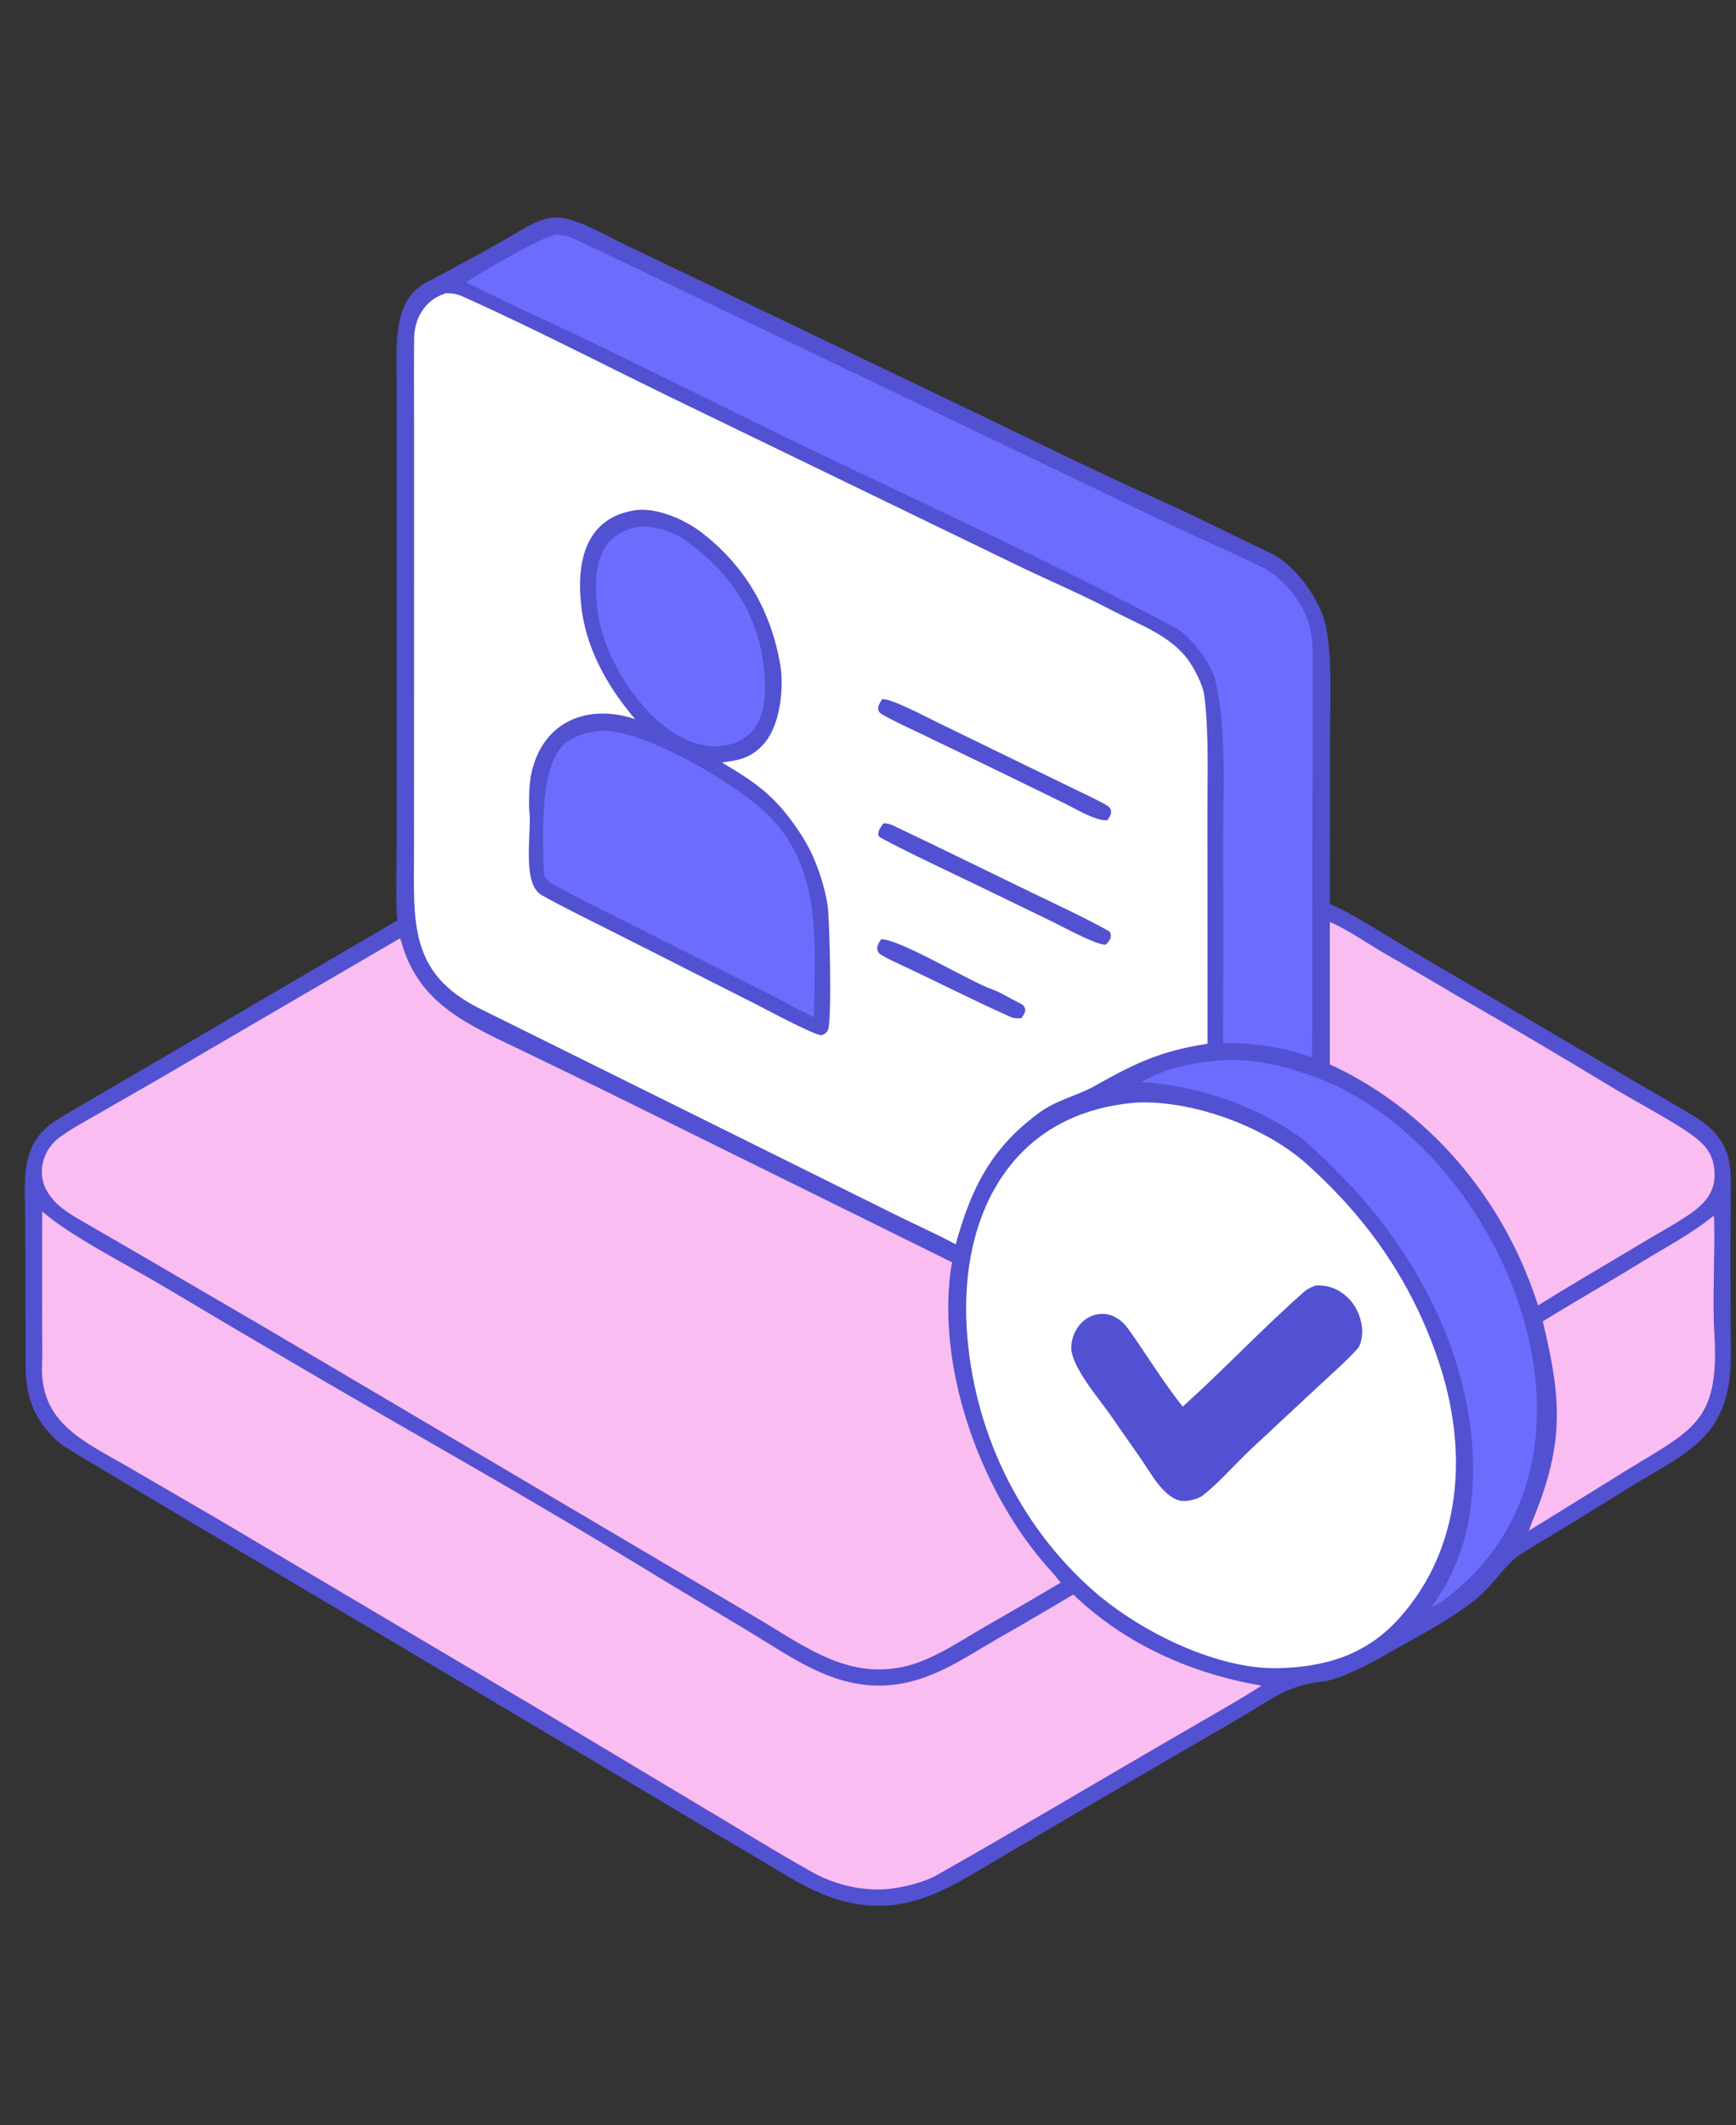 <svg width="58" height="71" viewBox="0 0 58 71" fill="none" xmlns="http://www.w3.org/2000/svg">
<rect x="0" y="0" width="58" height="71" fill="#333333" stroke="none"/>
<g clip-path="url(#clip0_3498_242)">
<path d="M18.377 7.274C18.461 7.269 18.545 7.266 18.629 7.265C19.213 7.264 20.352 7.918 20.92 8.193L23.457 9.406L31.565 13.297C33.995 14.452 36.402 15.659 38.856 16.758C40.057 17.297 41.25 17.913 42.445 18.477C43.283 18.873 44.111 20.025 44.303 20.93C44.521 22.092 44.435 23.492 44.435 24.681L44.433 30.204C45.103 30.481 45.847 30.966 46.472 31.343C47.233 31.804 47.999 32.256 48.771 32.699L54 35.771C54.767 36.221 55.541 36.662 56.307 37.115C56.796 37.405 57.234 37.671 57.533 38.17C57.884 38.756 57.824 39.389 57.822 40.041L57.816 41.828L57.819 44.267C57.822 45.418 57.929 46.441 57.331 47.469C56.776 48.421 55.656 48.955 54.751 49.502L52.379 50.967C51.876 51.273 51.185 51.669 50.707 51.992C50.331 52.246 49.848 52.985 49.369 53.377C48.351 54.211 47.194 54.74 46.07 55.415C45.584 55.666 44.714 56.124 44.174 56.181C42.97 56.307 42.429 56.817 41.409 57.4L36.765 60.101L33.654 61.923C31.859 62.97 30.389 64.088 28.183 63.512C27.081 63.224 26.269 62.64 25.292 62.071C24.268 61.473 23.248 60.869 22.232 60.258L12.851 54.687L5.035 50.055C4.077 49.474 3.087 48.912 2.138 48.318C1.804 48.077 1.483 47.733 1.278 47.376C0.963 46.828 0.848 46.229 0.855 45.604C0.86 45.028 0.855 44.445 0.852 43.868L0.842 40.739C0.84 39.464 0.636 38.22 1.857 37.439C2.2 37.219 2.556 37.02 2.907 36.815L5.223 35.462L13.277 30.746C13.214 30.229 13.253 28.69 13.254 28.074L13.255 22.68L13.255 15.098L13.254 12.647C13.254 11.534 13.109 10.041 14.236 9.441C15.264 8.893 16.319 8.335 17.326 7.735C17.647 7.544 18.01 7.353 18.377 7.274Z" fill="#5251D1"/>
<path d="M14.9 9.797C15.131 9.797 15.263 9.818 15.472 9.912C17.975 11.034 20.418 12.317 22.886 13.505L33.788 18.789C34.917 19.342 36.09 19.831 37.206 20.419C38.102 20.891 39.185 21.259 39.763 22.144C39.937 22.41 40.195 22.905 40.234 23.224C40.396 24.517 40.338 25.849 40.341 27.154L40.345 34.868C38.756 35.118 37.935 35.514 36.573 36.281C36.027 36.588 35.438 36.704 34.827 37.097C33.153 38.284 32.462 39.639 31.93 41.57C31.317 41.238 30.503 40.874 29.86 40.553L25.429 38.354L16.006 33.683C13.675 32.513 13.828 30.809 13.831 28.568L13.834 26.037L13.835 19.449L13.835 14.109C13.834 13.175 13.825 12.235 13.837 11.301C13.845 10.613 14.216 10.001 14.9 9.797Z" fill="white"/>
<path d="M21.275 17.038C21.989 16.971 22.872 17.353 23.448 17.796C24.9 18.914 25.766 20.424 26.069 22.215C26.198 22.98 26.064 24.191 25.563 24.8C25.149 25.303 24.719 25.402 24.119 25.472C25.173 26.104 25.794 26.508 26.523 27.527C26.806 27.923 27.048 28.321 27.23 28.773C27.424 29.253 27.581 29.765 27.654 30.278C27.719 30.737 27.799 34.116 27.663 34.404C27.614 34.506 27.551 34.551 27.444 34.588C27.132 34.55 25.611 33.731 25.217 33.53L20.518 31.151C19.729 30.754 18.894 30.349 18.097 29.904C17.411 29.52 17.778 27.757 17.684 27.057C17.662 26.889 17.685 26.355 17.701 26.188C17.72 25.966 17.765 25.746 17.834 25.533C18.324 23.997 19.775 23.536 21.22 24.025C20.356 23.015 19.643 21.789 19.448 20.459C19.227 18.938 19.46 17.284 21.275 17.038Z" fill="#5251D1"/>
<path d="M20.139 24.411C21.574 24.416 24.447 26.107 25.527 27.098C27.525 28.932 27.209 31.517 27.198 33.991C26.761 33.772 26.328 33.545 25.898 33.311L20.935 30.808C20.107 30.393 19.222 29.96 18.411 29.507C18.314 29.453 18.238 29.339 18.179 29.246C18.13 28.171 18.028 26.055 18.636 25.116C18.954 24.626 19.573 24.447 20.139 24.411Z" fill="#6C6CFE"/>
<path d="M21.424 17.592C22.052 17.6 22.546 17.773 23.053 18.164C24.425 19.187 25.313 20.512 25.514 22.243C25.66 23.504 25.532 24.791 23.999 24.936C21.986 24.994 20.179 22.206 19.964 20.42C19.815 19.178 19.88 17.782 21.424 17.592Z" fill="#6C6CFE"/>
<path d="M29.478 23.354C29.825 23.355 30.927 23.943 31.297 24.123L33.808 25.346L35.788 26.308C36.166 26.491 36.554 26.671 36.923 26.87C37.196 27.017 37.157 27.191 36.994 27.406C36.575 27.417 35.969 27.036 35.57 26.841L33.228 25.699L30.743 24.501C30.322 24.298 29.876 24.099 29.471 23.867C29.241 23.734 29.36 23.518 29.478 23.354Z" fill="#5251D1"/>
<path d="M29.52 27.503C29.653 27.505 29.752 27.536 29.871 27.593C31.432 28.337 32.937 29.077 34.498 29.833C35.281 30.212 36.27 30.671 37.042 31.103C37.084 31.126 37.107 31.184 37.111 31.235C37.122 31.383 37.034 31.467 36.935 31.565C36.574 31.544 35.55 30.983 35.163 30.793L32.731 29.614C31.629 29.082 30.505 28.563 29.426 27.99C29.23 27.886 29.435 27.603 29.52 27.503Z" fill="#5251D1"/>
<path d="M29.441 31.376C30.099 31.39 32.442 32.814 33.168 33.061C33.411 33.143 33.841 33.407 34.092 33.524C34.199 33.574 34.228 33.63 34.257 33.738C34.23 33.879 34.208 33.895 34.121 34.017C33.985 34.024 33.878 34.026 33.749 33.968C32.501 33.409 31.28 32.785 30.041 32.206C29.843 32.114 29.64 32.021 29.455 31.909C29.208 31.759 29.322 31.544 29.441 31.376Z" fill="#5251D1"/>
<path d="M13.352 31.354C13.39 31.393 13.394 31.409 13.409 31.465C13.991 33.582 15.708 34.263 17.522 35.135L20.286 36.479L31.813 42.173C31.79 42.273 31.772 42.374 31.759 42.475C31.329 45.739 32.722 49.656 34.815 52.141C35.013 52.377 35.227 52.599 35.415 52.845L35.437 52.874C34.596 53.371 33.751 53.862 32.903 54.348C32.109 54.808 31.203 55.423 30.33 55.648C28.381 56.151 26.935 55.032 25.346 54.088L8.804 44.323L4.629 41.887C4.05 41.551 3.47 41.217 2.892 40.881C2.405 40.598 1.905 40.332 1.597 39.841C1.212 39.23 1.406 38.436 1.973 38.011C2.361 37.721 2.796 37.489 3.216 37.248L5.374 36.008L13.352 31.354Z" fill="#FABDF2"/>
<path d="M1.41 40.469C2.317 41.275 4.301 42.285 5.4 42.938C8.686 44.897 11.988 46.828 15.308 48.729C17.616 50.053 19.906 51.409 22.176 52.797L25.034 54.513C26.478 55.384 27.832 56.401 29.6 56.306C31.028 56.228 32.107 55.454 33.303 54.761C34.16 54.273 35.013 53.776 35.86 53.269C37.594 54.935 39.799 55.912 42.148 56.313C41.449 56.77 40.524 57.282 39.792 57.713C36.977 59.337 34.136 61.039 31.303 62.642C30.807 62.922 29.946 63.12 29.368 63.124C28.635 63.129 27.876 62.94 27.227 62.594C26.22 62.04 25.207 61.413 24.218 60.822L18.026 57.114L7.324 50.777L4.316 49.027C2.833 48.162 1.325 47.559 1.405 45.599C1.423 45.175 1.406 44.703 1.406 44.273L1.41 40.469Z" fill="#FABDF2"/>
<path d="M38.012 36.833C39.895 36.763 42.331 37.662 43.713 38.938C45.751 40.78 47.195 42.885 48.067 45.489C49.045 48.408 48.885 51.68 46.748 54.062C45.713 55.216 44.439 55.654 42.896 55.724C40.782 55.851 38.125 54.533 36.559 53.168C34.025 50.956 32.513 47.755 32.3 44.406C32.053 40.536 33.841 37.131 38.012 36.833Z" fill="white"/>
<path d="M43.954 42.948C44.773 42.892 45.417 43.544 45.505 44.344C45.527 44.544 45.496 44.898 45.358 45.053C44.984 45.471 44.553 45.841 44.144 46.225L41.786 48.421C41.258 48.917 40.753 49.514 40.178 49.968C39.998 50.094 39.626 50.184 39.411 50.13C38.86 49.991 38.45 49.219 38.144 48.773L37.09 47.262C36.722 46.725 35.749 45.618 35.792 44.973C35.86 43.968 37.01 43.441 37.694 44.395C38.291 45.226 38.873 46.196 39.516 46.993C40.903 45.741 42.191 44.37 43.594 43.136C43.693 43.05 43.832 42.994 43.954 42.948Z" fill="#5251D1"/>
<path d="M18.584 7.832C18.843 7.85 19.036 7.916 19.271 8.024C20.567 8.619 21.852 9.254 23.139 9.87L31.447 13.859L38.235 17.113C38.94 17.451 39.648 17.783 40.359 18.109C40.953 18.38 41.566 18.649 42.146 18.941C42.946 19.344 43.651 20.247 43.8 21.137C43.879 21.602 43.852 22.255 43.853 22.737L43.851 25.358L43.838 35.329C42.912 35.01 42.33 34.916 41.376 34.849L40.859 34.848C40.873 32.671 40.875 30.493 40.864 28.316C40.859 26.604 41.002 24.314 40.589 22.673C40.424 22.113 39.776 21.246 39.263 20.972C35.051 18.724 30.596 16.713 26.3 14.636L20.049 11.565C18.614 10.871 16.971 10.14 15.57 9.428C16.108 9.078 18.07 7.922 18.584 7.832Z" fill="#6C6CFE"/>
<path d="M44.429 30.802C44.963 31.016 45.8 31.592 46.323 31.89C47.147 32.361 47.978 32.853 48.797 33.334C50.527 34.331 52.246 35.347 53.953 36.382C54.72 36.836 55.518 37.256 56.263 37.734C56.783 38.093 57.191 38.367 57.272 39.034C57.383 39.951 56.779 40.37 56.088 40.799C55.774 40.995 55.428 41.19 55.098 41.382C53.878 42.121 52.59 42.86 51.389 43.611C51.321 43.405 51.248 43.199 51.173 42.995C49.979 39.755 47.578 37.011 44.428 35.557L44.429 30.802Z" fill="#FABDF2"/>
<path d="M40.535 35.448C41.811 35.265 43.48 35.727 44.658 36.287C50.468 39.052 54.296 48.731 48.406 53.324C48.279 53.423 48 53.635 47.852 53.685L47.852 53.649C48.751 52.404 49.139 51.063 49.206 49.54C49.364 45.955 47.672 42.401 45.296 39.793C44.944 39.407 43.825 38.266 43.419 37.979C41.927 36.929 39.907 36.228 38.102 36.154C38.902 35.726 39.64 35.538 40.535 35.448Z" fill="#6C6CFE"/>
<path d="M57.237 40.624L57.267 40.673C57.305 41.838 57.206 43.408 57.275 44.526C57.458 47.498 56.586 47.739 54.35 49.115L51.078 51.14L51.178 50.864C52.261 48.272 52.189 46.808 51.545 44.145C52.648 43.463 53.788 42.818 54.894 42.134C55.686 41.644 56.515 41.223 57.237 40.624Z" fill="#FABDF2"/>
</g>
<defs>
<clipPath id="clip0_3498_242">
<rect width="57" height="70" fill="white" transform="translate(0.828 0.265)"/>
</clipPath>
</defs>
</svg>
